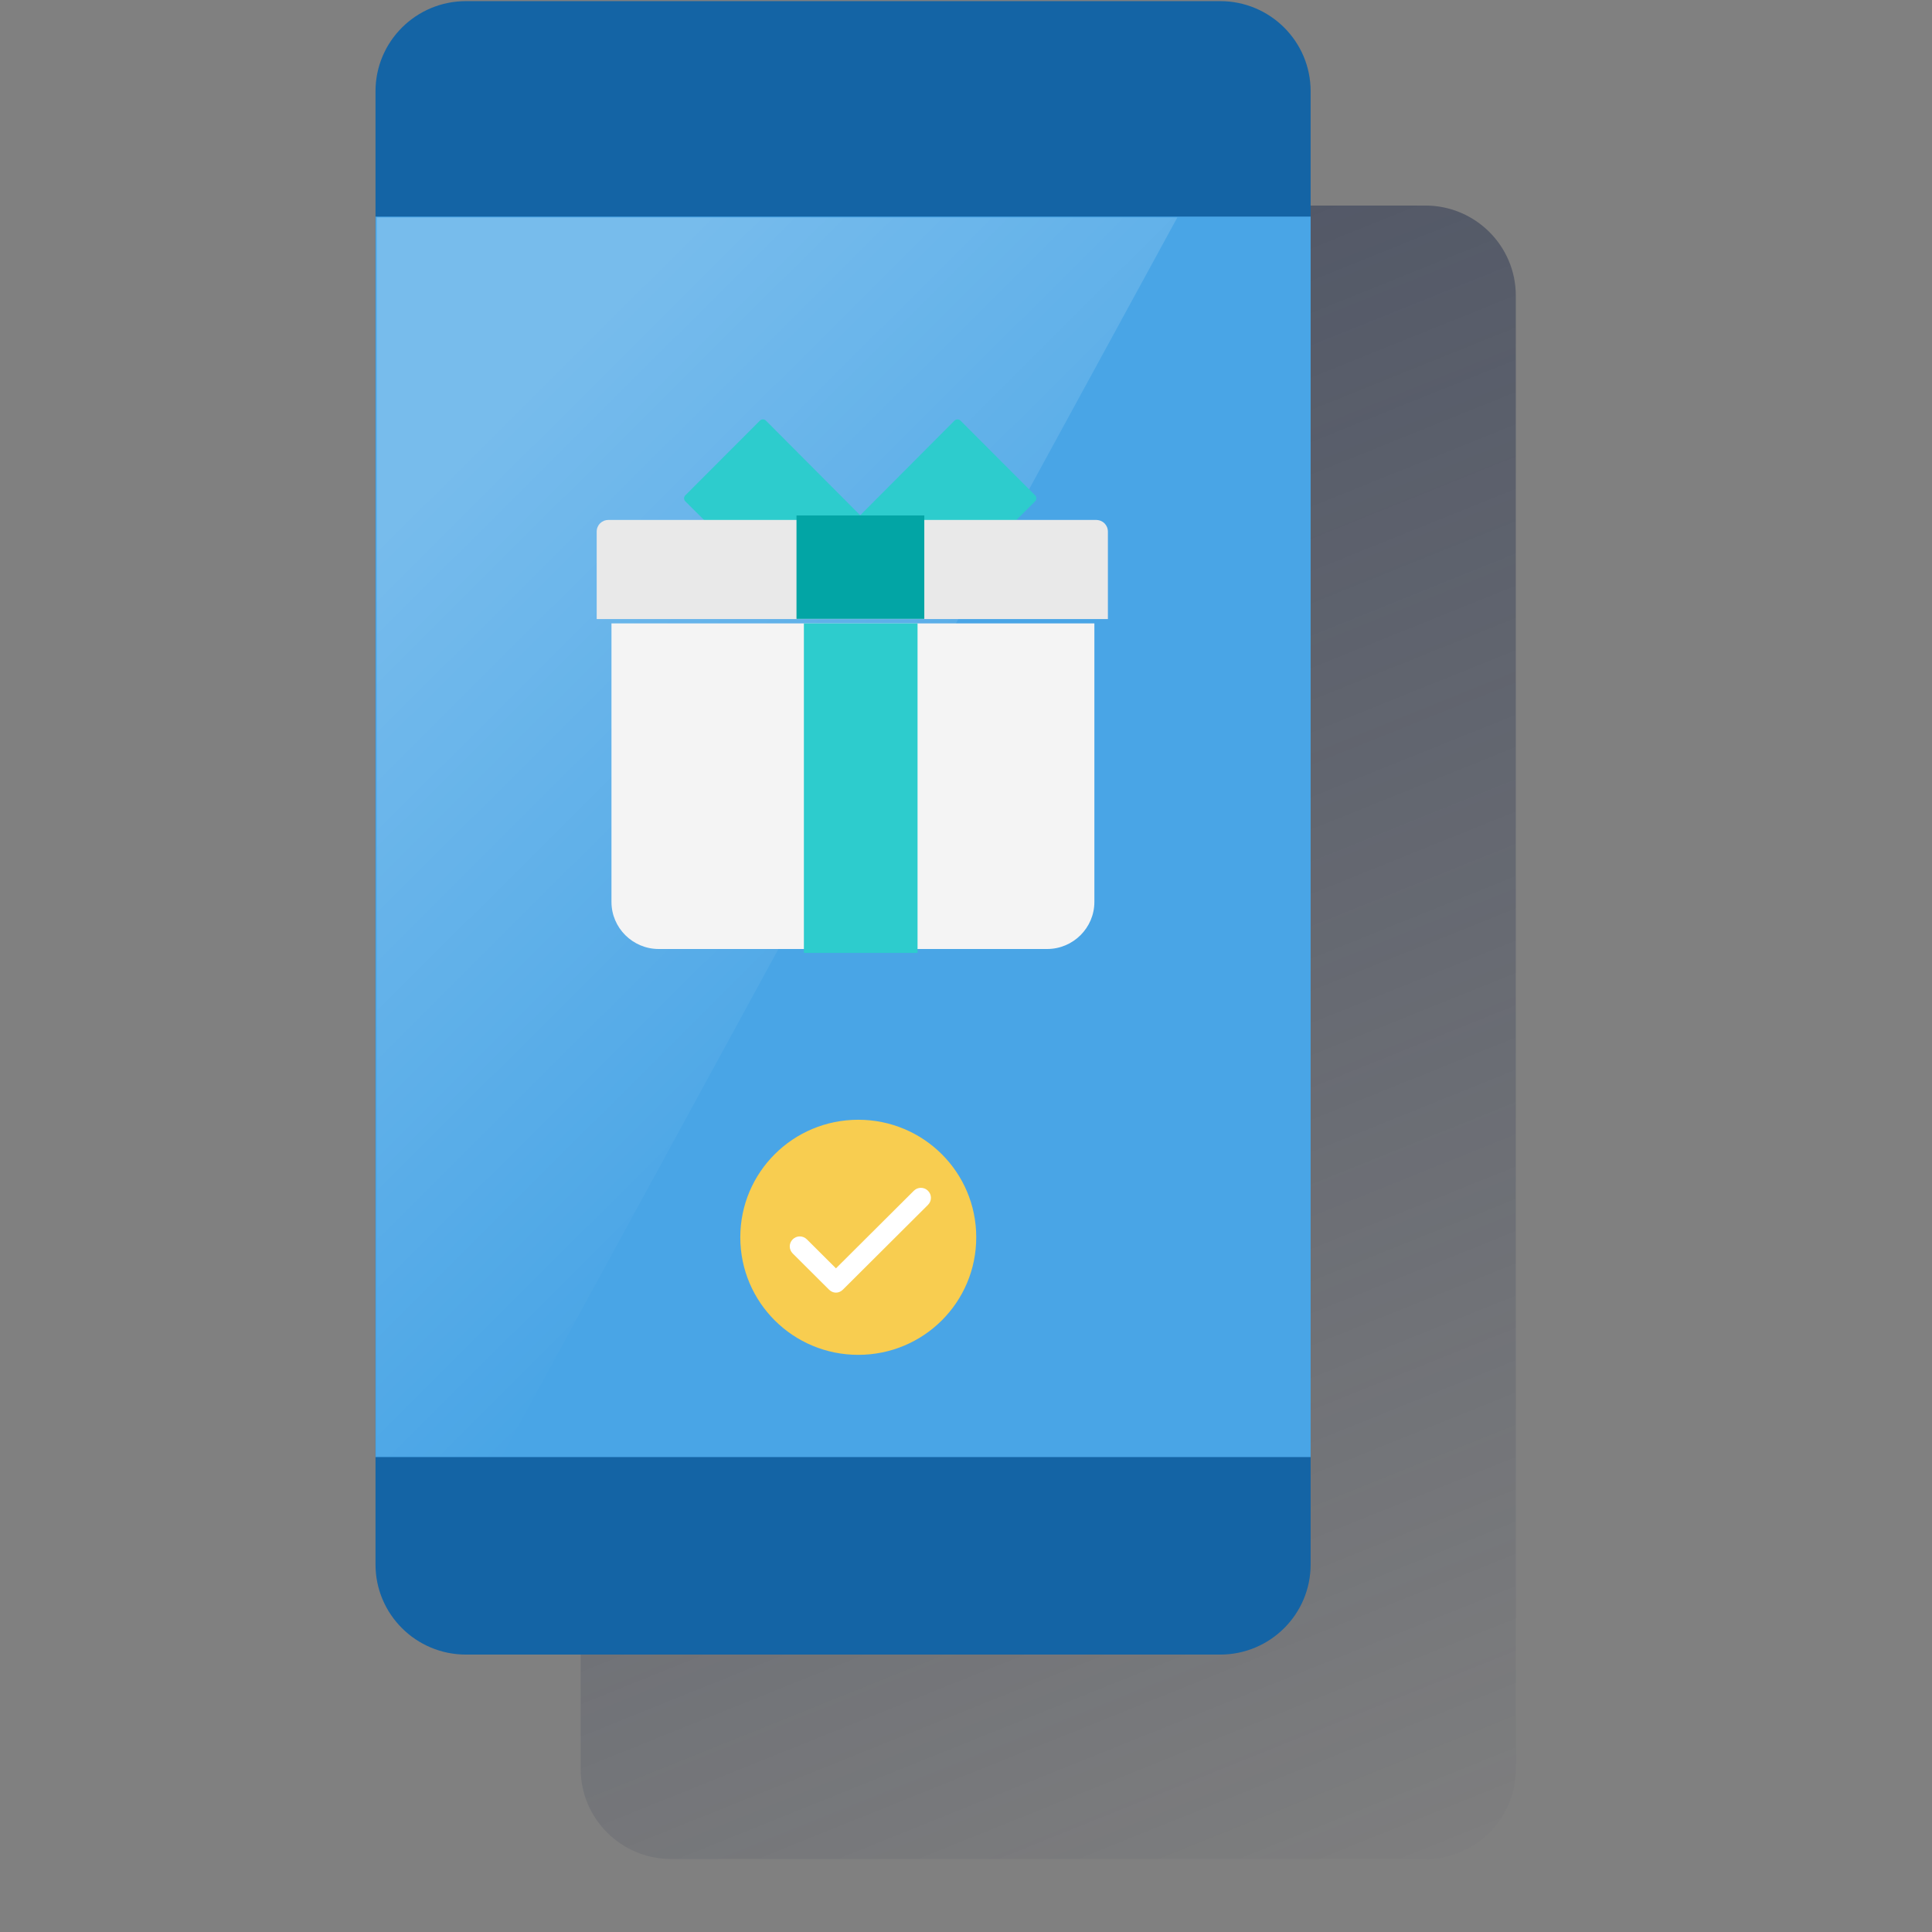<svg width="600" height="600" viewBox="0 0 600 600" fill="none" xmlns="http://www.w3.org/2000/svg"><rect x="0" y="0" width="600" height="600" fill="#808080" stroke="none"/><path d="M208.425 63.836H442.66C458.17 63.836 470.749 76.369 470.749 91.823V549.344C470.749 564.798 458.17 577.331 442.66 577.331H208.425C192.915 577.331 180.336 564.798 180.336 549.344V91.823C180.336 76.369 192.915 63.836 208.425 63.836Z" fill="url(#paint0_linear_1590_2804)"/><path d="M144.706 0.352H378.942C394.452 0.352 407.03 12.885 407.03 28.338V485.86C407.03 501.313 394.452 513.846 378.942 513.846H144.706C129.196 513.846 116.617 501.313 116.617 485.86V28.338C116.617 12.885 129.196 0.352 144.706 0.352Z" fill="#1464A5"/><path d="M407.03 67.266H116.617V452.508H407.03V67.266Z" fill="#49A5E6"/><path opacity="0.5" fill-rule="evenodd" clip-rule="evenodd" d="M116.992 67.516V452.272H155.828L365.639 67.516H116.992Z" fill="url(#paint1_linear_1590_2804)"/><path d="M189.898 193.602H339.868V280.117C339.868 288.148 333.273 294.719 325.213 294.719H204.553C196.493 294.719 189.898 288.148 189.898 280.117V193.602Z" fill="#F4F4F4"/><path d="M284.95 193.602H249.656V295.935H284.95V193.602Z" fill="#2DCCCD"/><path d="M219.773 162.609L212.812 155.674C212.323 155.187 212.323 154.335 212.812 153.848L236.015 130.607C236.504 130.121 237.359 130.121 237.847 130.607L269.722 162.609H219.773Z" fill="#2DCCCD"/><path d="M314.519 162.609L321.481 155.674C321.969 155.187 321.969 154.335 321.481 153.848L298.277 130.607C297.788 130.121 296.933 130.121 296.445 130.607L264.57 162.609H314.519Z" fill="#2DCCCD"/><path d="M344.067 192.262H185.305V165.127C185.305 163.058 186.892 161.477 188.968 161.477H340.403C342.48 161.477 344.067 163.058 344.067 165.127V192.262Z" fill="#E9E9E9"/><path d="M287.05 160.078H247.359V192.202H287.05V160.078Z" fill="#02A5A5"/><path d="M303.181 384.254C303.181 404.453 286.816 420.759 266.544 420.759C246.271 420.759 229.906 404.453 229.906 384.254C229.906 364.055 246.271 347.75 266.544 347.75C286.816 347.75 303.181 364.055 303.181 384.254Z" fill="#F8CD50"/><path d="M259.615 401.44C258.76 401.44 258.028 401.075 257.417 400.467L246.182 389.272C244.96 388.055 244.96 386.109 246.182 384.892C247.403 383.675 249.357 383.675 250.578 384.892L259.615 393.896L283.796 369.803C285.017 368.586 286.971 368.586 288.193 369.803C289.414 371.02 289.414 372.967 288.193 374.184L261.814 400.467C261.203 401.075 260.47 401.44 259.615 401.44Z" fill="white"/><defs><linearGradient id="paint0_linear_1590_2804" x1="220.465" y1="57.107" x2="441.818" y2="606.945" gradientUnits="userSpaceOnUse"><stop stop-color="#192647" stop-opacity="0.5" offset="0"/><stop offset="1" stop-color="#192647" stop-opacity="0"/></linearGradient><linearGradient id="paint1_linear_1590_2804" x1="132.755" y1="154.683" x2="294.719" y2="317.225" gradientUnits="userSpaceOnUse"><stop stop-color="white" stop-opacity="0.5" offset="0"/><stop offset="1" stop-color="white" stop-opacity="0"/></linearGradient></defs></svg>